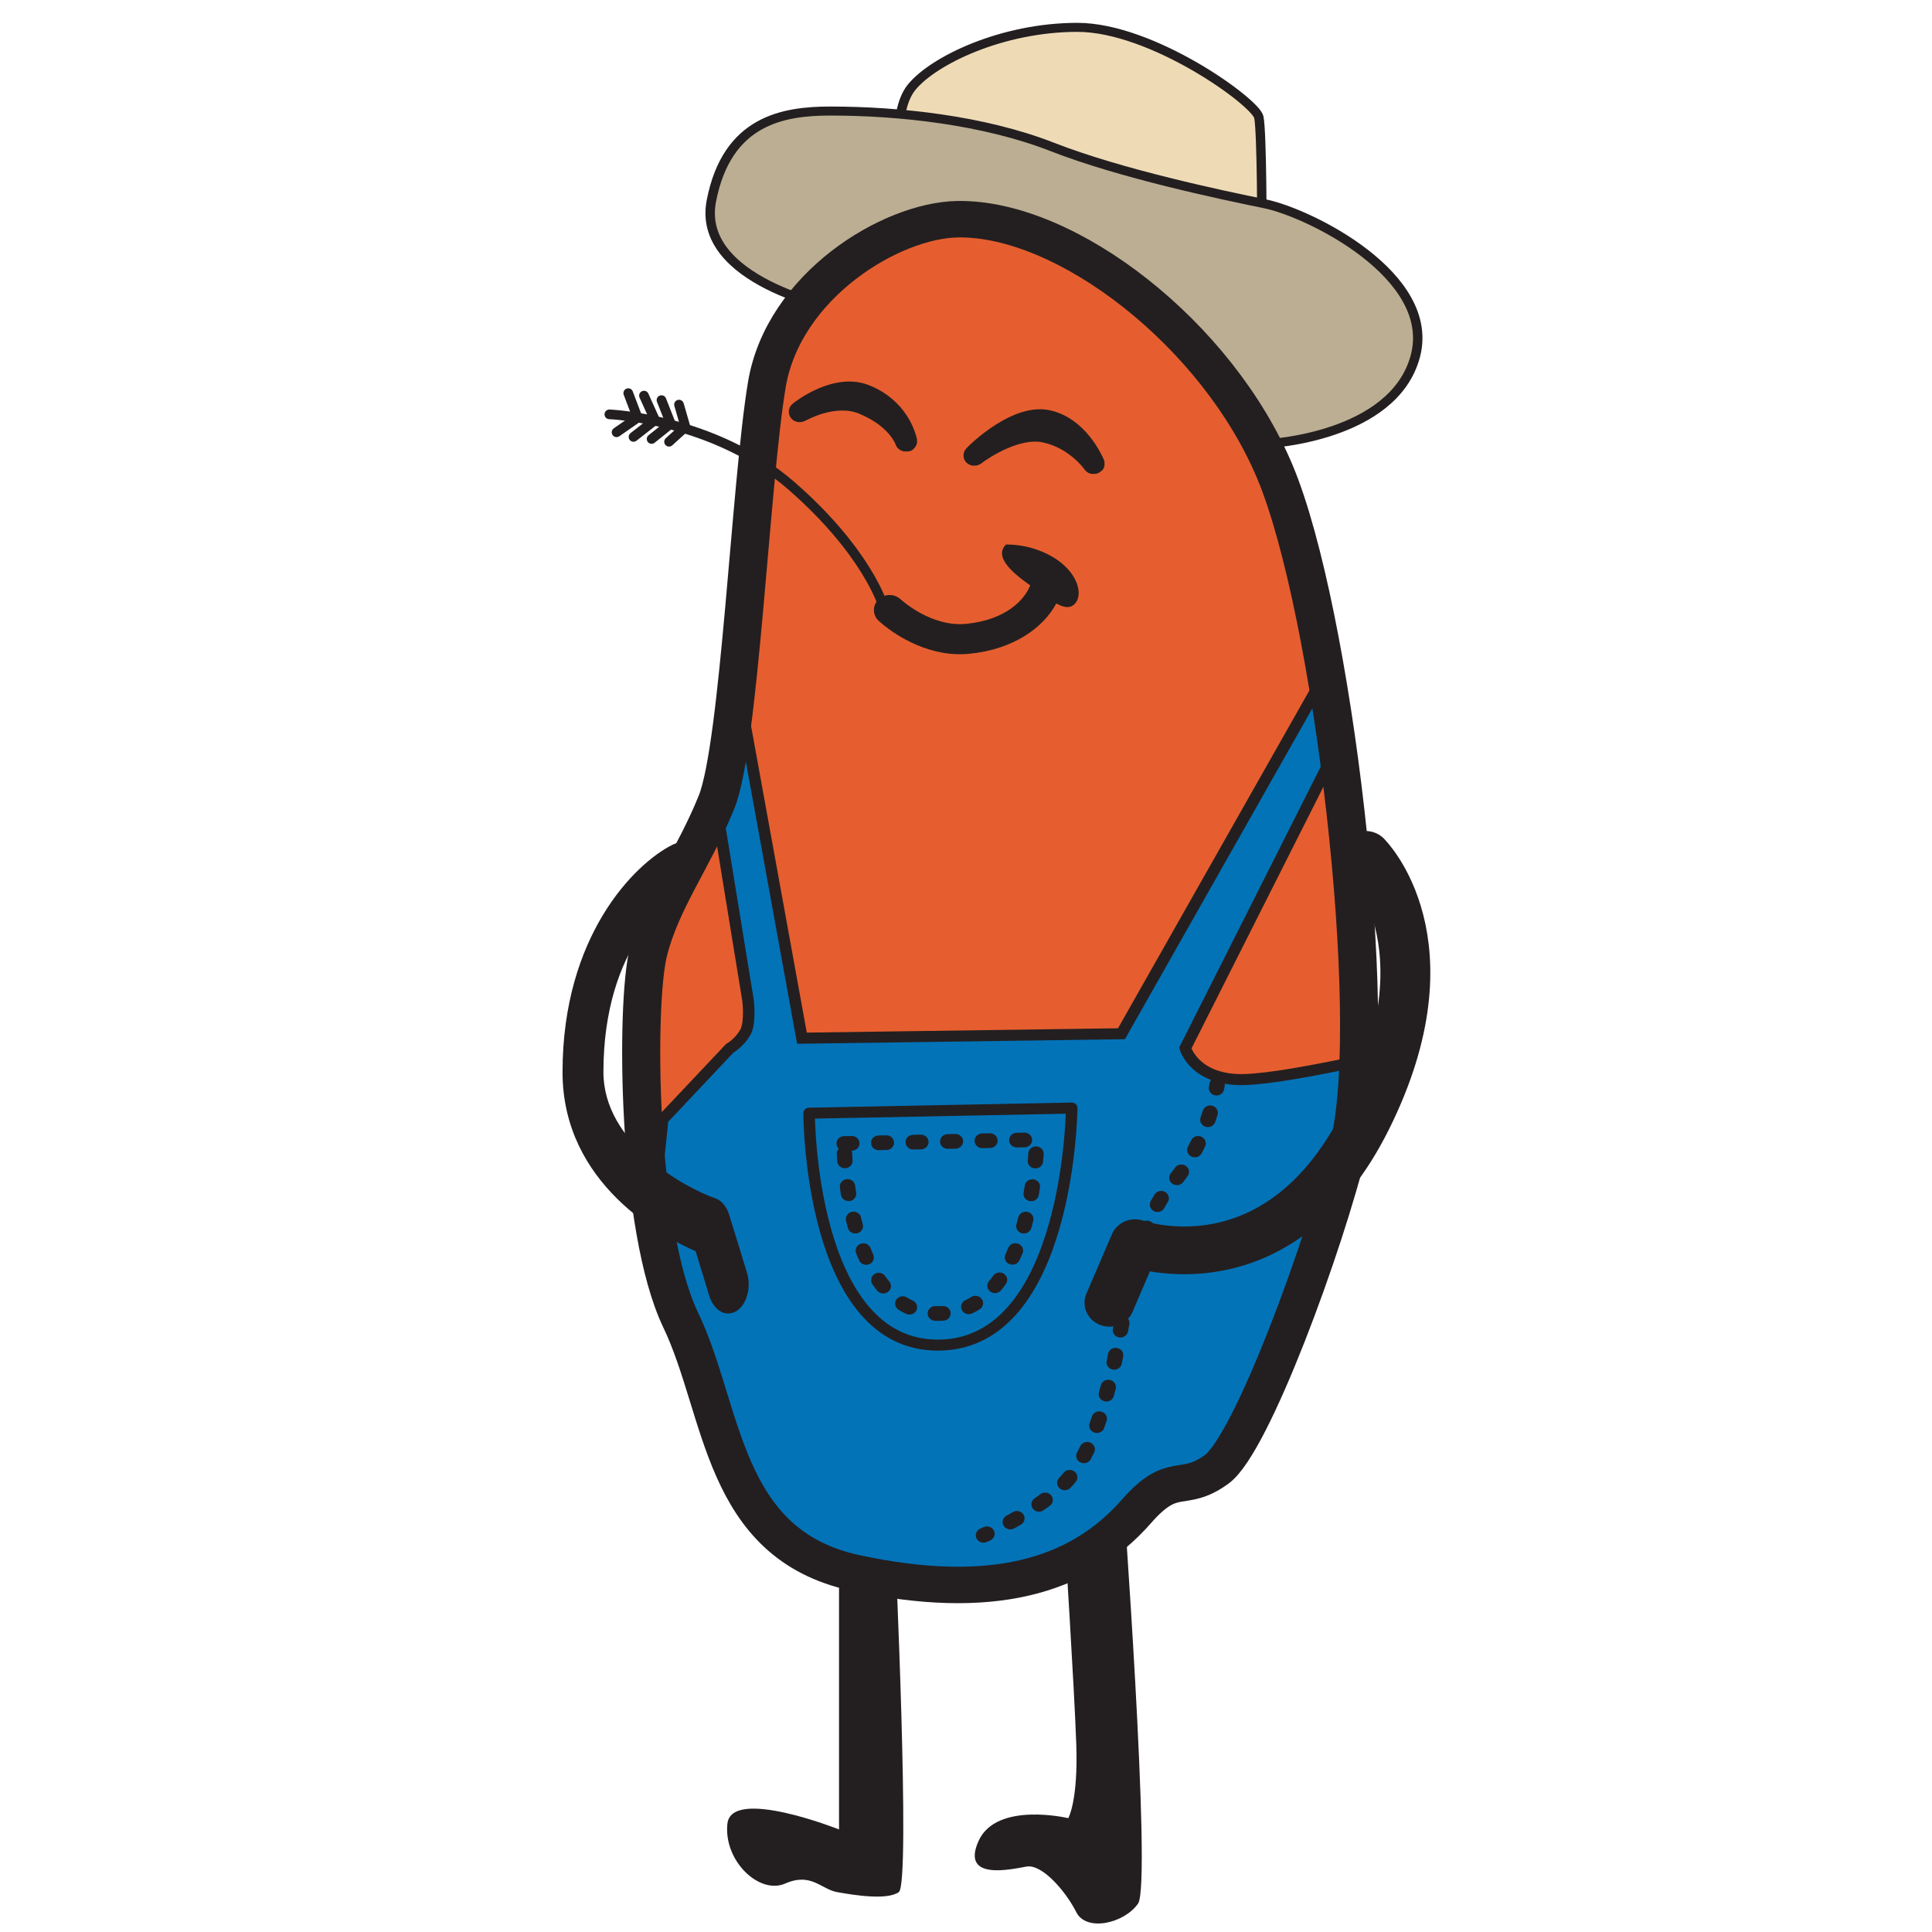 <svg id="ehSgaKAnuZv1" xmlns="http://www.w3.org/2000/svg" xmlns:xlink="http://www.w3.org/1999/xlink" viewBox="0 0 600 600" shape-rendering="geometricPrecision" text-rendering="geometricPrecision"><style><![CDATA[#ehSgaKAnuZv31_tr {animation: ehSgaKAnuZv31_tr__tr 1000ms linear infinite normal forwards}@keyframes ehSgaKAnuZv31_tr__tr { 0% {transform: translate(293.3px,203.24px) rotate(0deg)} 50% {transform: translate(293.3px,203.24px) rotate(-11.467deg)} 100% {transform: translate(293.3px,203.24px) rotate(0deg)}}]]></style><defs><clipPath id="ehSgaKAnuZv2"><path id="ehSgaKAnuZv3" d="M30.89,719.55C30.89,719.67,30.89,719.78,30.89,719.91C30.89,720.04,30.89,720.09,30.89,720.19ZM40,705.26C43.17,702.5,44.75,698.15,46.73,694.97C49.1,690.62,51.88,686.28,55.84,683.5C57.84,682.32,59,681.12,61.38,680.73C63.639,680.664,65.888,680.4,68.1,679.94C69.975,679.131,71.998,678.726,74.04,678.75C76.327,678.881,78.582,678.169,80.38,676.75C81.374,675.994,82.431,675.325,83.54,674.75C84.34,673.96,84.34,673.17,85.12,671.98C86.53,669.978,88.276,668.236,90.28,666.83C93.44,664.46,97.79,663.27,101.75,662.08C106.1,660.9,109.27,656.15,110.06,652.19C111.016,648.02,112.334,643.941,114,640C115.59,636.82,118.75,632.87,122.31,631.67C127.06,630.49,124.31,638.01,124.31,640C124.31,641.57,123.91,644.34,125.09,645.53C126.68,647.11,129.85,646.32,131.82,645.14C133.962,644.244,135.963,643.041,137.76,641.57C139.76,640,140.52,638.03,142.11,636.04C144.37,633.21,144.93,632.17,148.11,630.37C150.11,629.24,154.3,627.94,155.63,626.17C157.53,623.64,155.89,621.64,159.1,619.8L153.54,582.5C332.98,556.5,506.39,525.44,551.02,517.31C551.02,518.31,551.02,519.31,551.1,520.31L552.4,520.57C551.75,526.87,551.89,532.57,558.71,535.4C559.89,532.22,559.56,528.83,559.77,525.32C563.77,524.95,564.15,530.25,564.63,534.18L565.41,533.91L566.42,0.08L30.89,-0.12L30.89,713C32.74,708.77,37.07,708.22,40,705.26Z" stroke="none" stroke-width="1"/></clipPath><clipPath id="ehSgaKAnuZv4"><path id="ehSgaKAnuZv5" d="M211.63,393.33C211.63,393.33,197.98,448.24,211.88,468.59C225.78,488.94,244.78,518.59,287.52,524.98C330.26,531.37,348.43,532.73,366.93,517.98C378.8,508.49,371.45,480.76,382.5,475.1C393.55,469.44,426.8,458.85,434.67,436.05C444.52,407.49,421.78,288.79,382.5,260.45C348.85,236.18,314.85,230.91,296.06,237.73C277.27,244.55,264.56,266.48,259.34,288.48C254.12,310.48,236.63,351.96,229.34,364.67C222.05,377.38,211.63,393.33,211.63,393.33Z" stroke="none" stroke-width="1"/></clipPath><clipPath id="ehSgaKAnuZv6"><path id="ehSgaKAnuZv7" d="M211.63,393.33C207.45,404.97,197.98,448.24,211.88,468.59C225.78,488.94,244.78,518.59,287.52,524.98C330.26,531.37,348.43,532.73,366.93,517.98C378.8,508.49,371.45,480.76,382.5,475.1C393.55,469.44,426.8,458.85,434.67,436.05C444.52,407.49,421.78,288.79,382.5,260.45C348.85,236.18,314.85,230.91,296.06,237.73C277.27,244.55,264.56,266.48,259.34,288.48C254.12,310.48,240.67,347.29,233.34,360C226.01,372.71,215.7,382,211.63,393.33Z" stroke="none" stroke-width="1"/></clipPath></defs><g id="ehSgaKAnuZv8" transform="matrix(0.976 0 0 0.934 14.334 -59.313)"><path id="ehSgaKAnuZv9" d="M252.29,579L252.29,671.8C252.29,671.8,218.03,657.59,216.77,669.9C215.51,682.21,226.91,693.58,235.16,689.79C243.41,686,246.58,691.68,251.65,692.63C256.72,693.58,267.51,695.47,271.32,692.63C275.13,689.79,270.05,576.16,270.05,576.16Z" fill="rgb(35,31,32)" stroke="none" stroke-width="1"/><path id="ehSgaKAnuZv10" d="M342.37,555.36C342.37,555.36,351.88,689.83,347.44,696.46C343,703.09,330.95,705.93,327.78,699.3C324.61,692.67,317,683.2,311.92,684.15C306.84,685.1,290.99,688.88,296.69,675.63C302.39,662.38,325.24,668.05,325.24,668.05C325.24,668.05,328.41,662.37,327.78,643.43C327.15,624.49,323.97,572.43,323.97,572.43Z" fill="rgb(35,31,32)" stroke="none" stroke-width="1"/><path id="ehSgaKAnuZv11" d="M272.39,123.37C272.39,123.37,268.39,101.47,275.39,92.51C282.39,83.55,304.24,72.6,328.13,72.6C352.02,72.6,384.87,97.49,385.87,102.47C386.87,107.45,386.87,142.28,386.87,142.28Z" fill="rgb(238,219,182)" stroke="rgb(35,31,32)" stroke-width="3" stroke-miterlimit="10"/><path id="ehSgaKAnuZv12" d="M293.29,177.12L251.49,166.12C251.49,166.12,206.69,157.12,211.67,130.29C216.65,103.46,234.56,100.43,249.5,100.43C271.39,100.43,298.27,103.43,320.17,112.37C342.07,121.31,373.92,128.3,387.86,131.28C401.8,134.26,442.61,155.17,435.64,182.05C428.67,208.93,388.85,211,388.85,211Z" fill="rgb(187,174,146)" stroke="rgb(35,31,32)" stroke-width="3" stroke-miterlimit="10"/><path id="ehSgaKAnuZv13" d="M191.63,380C191.63,380,187.98,472,201.88,502.35C215.78,532.7,214.78,576.94,257.52,586.52C300.26,596.1,328.43,588.1,346.93,566.03C358.8,551.87,361.45,560.47,372.5,552.03C383.55,543.59,406.8,477.78,414.67,443.74C424.52,401.11,414.67,251.66,380.33,205.23C349.28,163.23,302.56,126.23,283.78,136.36C265,146.49,234.56,158.61,229.34,191.46C224.12,224.31,216.63,318.22,209.34,337.19C202.05,356.16,191.63,380,191.63,380Z" fill="rgb(230,94,47)" stroke="none" stroke-width="1"/><g id="ehSgaKAnuZv14" clip-path="url(#ehSgaKAnuZv17)"><g id="ehSgaKAnuZv15"><path id="ehSgaKAnuZv16" d="M196.17,435.72L217.48,412.11C219.659,410.696,221.437,408.743,222.64,406.44C224.16,403.04,223.33,396.12,223.33,396.12L206.72,289.63L218.14,280.16L240.49,408.71L342.16,407.23L416.7,269.74L422.41,287.74L362.46,412C362.46,412,364.99,421.47,378.31,422.42C391.63,423.37,430.65,412.77,436.36,412.77C442.07,412.77,437.63,607.84,437.63,607.84L176.76,631.06Z" fill="rgb(3,115,184)" stroke="rgb(35,31,32)" stroke-width="3.67" stroke-miterlimit="10"/></g><clipPath id="ehSgaKAnuZv17"><path id="ehSgaKAnuZv18" d="M191.63,380C187.45,397.38,187.98,472,201.88,502.35C215.78,532.7,214.78,576.94,257.52,586.52C300.26,596.1,328.43,588.1,346.93,566.03C358.8,551.87,361.45,560.47,372.5,552.03C383.55,543.59,406.8,477.78,414.67,443.74C424.52,401.11,421.14,242.95,381.86,200.64C348.22,164.4,302.74,129.27,283.96,139.45C265.18,149.63,234.56,158.61,229.34,191.45C224.12,224.29,220.67,311.24,213.34,330.21C206.01,349.18,195.7,363,191.63,380Z" fill="none" stroke="none" stroke-width="1"/></clipPath></g><path id="ehSgaKAnuZv19" d="M191.63,380C187.45,397.38,187.98,472,201.88,502.35C215.78,532.7,214.78,576.94,257.52,586.52C300.26,596.1,328.43,588.1,346.93,566.03C358.8,551.87,361.45,560.47,372.5,552.03C383.55,543.59,406.8,477.78,414.67,443.74C424.52,401.11,409.4,266.42,391.04,220.53C372.68,174.64,324.68,135.8,290.04,136.39C268.69,136.75,234.53,158.61,229.31,191.46C224.09,224.31,220.64,311.25,213.31,330.22C205.98,349.19,195.7,363,191.63,380Z" fill="none" stroke="rgb(35,31,32)" stroke-width="12.12" stroke-miterlimit="10"/><path id="ehSgaKAnuZv20" d="M321.33,249.37C316.623,246.205,311.072,244.529,305.4,244.56C302.22,247.87,305.3,252.3,312.13,257.4L313.13,258.14C311.27,263.01,305.43,269.58,292.86,270.93C281.59,272.13,272.06,262.93,271.86,262.75C269.895,260.858,266.777,260.889,264.851,262.821C262.925,264.752,262.902,267.871,264.8,269.83C265.23,270.25,273.53,278.42,285.29,280.54C288.133,281.06,291.036,281.171,293.91,280.87C307.91,279.38,317.29,272.2,321.42,264.16C323.69,265.46,325.56,265.85,327,264.6C330.05,261.92,328.79,254.59,321.33,249.37Z" fill="rgb(35,31,32)" stroke="none" stroke-width="1"/><path id="ehSgaKAnuZv21" d="M336,219.94C336.082,219.851,336.159,219.758,336.23,219.66C336.296,219.562,336.353,219.458,336.4,219.35C336.45,219.26,336.51,219.17,336.56,219.07C336.61,218.97,336.63,218.86,336.66,218.75C336.702,218.646,336.736,218.539,336.76,218.43C336.769,218.324,336.769,218.216,336.76,218.11C336.77,217.994,336.77,217.876,336.76,217.76C336.77,217.64,336.77,217.52,336.76,217.4C336.76,217.29,336.76,217.19,336.76,217.08C336.734,216.923,336.694,216.769,336.64,216.62C336.625,216.552,336.605,216.485,336.58,216.42L336.58,216.42C336.23,215.54,330.94,202.47,319.27,199.9C307.6,197.33,294.27,210.98,292.84,212.54L292.78,212.63C292.692,212.721,292.615,212.822,292.55,212.93C292.484,213.013,292.424,213.099,292.37,213.19L292.21,213.51C292.164,213.611,292.124,213.714,292.09,213.82C292.054,213.925,292.024,214.032,292,214.14C292,214.25,291.95,214.36,291.93,214.47C291.91,214.58,291.93,214.7,291.93,214.81C291.93,214.92,291.93,215.03,291.93,215.13C291.92,215.25,291.92,215.37,291.93,215.49C291.93,215.59,291.93,215.69,291.99,215.79C292.05,215.89,292.06,216.02,292.1,216.14C292.14,216.26,292.17,216.34,292.22,216.44L292.39,216.75C292.45,216.84,292.51,216.94,292.58,217.03C292.65,217.12,292.58,217.1,292.65,217.13C292.715,217.211,292.785,217.288,292.86,217.36L292.97,217.49L293.04,217.49L293.23,217.65C293.315,217.72,293.405,217.783,293.5,217.84L293.71,217.97L294.02,218.12L294.22,218.2C294.367,218.249,294.518,218.289,294.67,218.32L294.75,218.32C295.019,218.35,295.291,218.35,295.56,218.32L295.77,218.32C295.966,218.297,296.159,218.26,296.35,218.21L296.61,218.11C296.775,218.049,296.936,217.976,297.09,217.89L297.37,217.71C297.44,217.671,297.507,217.628,297.57,217.58C300.63,215.12,310.06,209.06,317.04,210.58C325.57,212.45,330.34,219.48,330.38,219.58L330.5,219.73C330.6,219.86,330.7,219.99,330.81,220.11L331.04,220.31L331.33,220.54C331.424,220.606,331.525,220.663,331.63,220.71C331.721,220.773,331.818,220.827,331.92,220.87L332.23,220.97L332.56,221.08L332.86,221.08L333.23,221.08C333.35,221.08,333.46,221.08,333.57,221.08C333.683,221.09,333.797,221.09,333.91,221.08C334.066,221.046,334.219,221.002,334.37,220.95L334.56,220.9L334.56,220.9C334.67,220.9,334.77,220.79,334.88,220.74C334.99,220.69,335.09,220.64,335.19,220.57L335.19,220.57C335.234,220.527,335.281,220.487,335.33,220.45C335.466,220.355,335.596,220.251,335.72,220.14Z" fill="rgb(35,31,32)" stroke="none" stroke-width="1"/><path id="ehSgaKAnuZv22" d="M276,212.77L276.23,212.53C276.385,212.365,276.523,212.184,276.64,211.99C276.64,211.9,276.75,211.81,276.8,211.71C276.85,211.61,276.89,211.5,276.93,211.39C276.973,211.289,277.009,211.185,277.04,211.08C277.04,210.97,277.09,210.86,277.11,210.75C277.13,210.64,277.11,210.52,277.11,210.4C277.12,210.294,277.12,210.186,277.11,210.08C277.11,209.95,277.11,209.83,277.11,209.7C277.11,209.57,277.11,209.62,277.11,209.58C275.28,201.509,269.646,194.827,262,191.66C250.62,186.75,238,197.32,237.51,197.77L237.45,197.83C237.358,197.918,237.271,198.012,237.19,198.11C237.12,198.19,237.04,198.27,236.98,198.35C236.92,198.43,236.85,198.55,236.79,198.65L236.63,198.93C236.58,199.04,236.55,199.15,236.51,199.26C236.47,199.37,236.43,199.46,236.4,199.56C236.37,199.66,236.4,199.8,236.34,199.92C236.28,200.04,236.34,200.12,236.34,200.22C236.33,200.35,236.33,200.48,236.34,200.61C236.335,200.7,236.335,200.79,236.34,200.88C236.359,201.016,236.389,201.149,236.43,201.28C236.447,201.368,236.471,201.455,236.5,201.54C236.545,201.67,236.598,201.797,236.66,201.92L236.78,202.18L236.84,202.28C236.901,202.371,236.968,202.458,237.04,202.54C237.04,202.59,237.1,202.65,237.14,202.7L237.14,202.7C237.249,202.818,237.366,202.928,237.49,203.03L237.65,203.18L238.04,203.42L238.24,203.54L238.65,203.7L238.87,203.77C239.015,203.807,239.162,203.834,239.31,203.85L239.53,203.85C239.677,203.86,239.823,203.86,239.97,203.85L240.2,203.85C240.336,203.831,240.469,203.801,240.6,203.76L240.88,203.69L241.21,203.55C241.31,203.55,241.42,203.46,241.52,203.4L241.61,203.4C241.7,203.35,251.05,197.76,258.66,201.04C268.11,205.12,270.19,211.04,270.26,211.19C270.26,211.19,270.26,211.19,270.26,211.24C270.26,211.29,270.32,211.38,270.34,211.45C270.36,211.52,270.42,211.64,270.46,211.72C270.491,211.79,270.527,211.857,270.57,211.92C270.617,212.007,270.671,212.09,270.73,212.17L270.85,212.34L271.05,212.57L271.19,212.71L271.43,212.91L271.59,213.03C271.673,213.089,271.76,213.143,271.85,213.19L272.02,213.29C272.117,213.339,272.217,213.383,272.32,213.42L272.48,213.48C272.634,213.534,272.791,213.577,272.95,213.61L272.95,213.61C273.186,213.635,273.424,213.635,273.66,213.61L274,213.61L274.25,213.61L274.52,213.53C274.58,213.535,274.64,213.535,274.7,213.53L274.81,213.53L275.15,213.39C275.25,213.346,275.347,213.296,275.44,213.24C275.542,213.182,275.639,213.115,275.73,213.04Z" fill="rgb(35,31,32)" stroke="none" stroke-width="1"/><path id="ehSgaKAnuZv23" d="M372.59,424.11C372.59,424.11,372.59,424.54,372.4,425.31" fill="none" stroke="rgb(35,31,32)" stroke-width="4.89" stroke-linecap="round" stroke-miterlimit="10"/><path id="ehSgaKAnuZv24" d="M370.39,433.52C368.33,440.34,364.54,449.69,357.89,457.52C345.84,471.73,341.89,508.93,338.89,520.97C335.89,533.01,332.45,548.35,322.94,557.82C316.84,563.89,308.43,568.82,303.18,571.59" fill="none" stroke="rgb(35,31,32)" stroke-width="4.89" stroke-linecap="round" stroke-miterlimit="10" stroke-dasharray="2.42,8.46"/><path id="ehSgaKAnuZv25" d="M299.37,573.49L298.26,574" fill="none" stroke="rgb(35,31,32)" stroke-width="4.89" stroke-linecap="round" stroke-miterlimit="10"/><path id="ehSgaKAnuZv26" d="M242.77,433.65L326.33,431.95C326.33,431.95,325.57,510.2,284.17,510.76C242.77,511.32,242.77,433.65,242.77,433.65Z" fill="none" stroke="rgb(35,31,32)" stroke-width="3.67" stroke-linejoin="round"/><path id="ehSgaKAnuZv27" d="M253.92,443.72L315.18,442.47C315.18,442.47,314.62,499.83,284.27,500.25C253.92,500.67,253.92,443.72,253.92,443.72Z" fill="none" stroke="rgb(35,31,32)" stroke-width="4.89" stroke-linecap="round" stroke-miterlimit="10" stroke-dasharray="2.44,8.55"/><path id="ehSgaKAnuZv28" d="M419.86,347.76C419.86,347.76,448.08,376.76,420.17,435.48C392.26,494.2,346.48,476.87,346.48,476.87L338.34,496.68" fill="none" stroke="rgb(35,31,32)" stroke-width="15.88" stroke-linecap="round" stroke-linejoin="round"/><path id="ehSgaKAnuZv29" d="M217,500.24C214.49,500.24,212.1,498.06,211,494.41L206.67,479.54C196.26,474.82,164.31,457.29,164.31,419.98C164.31,374.71,187.16,350.76,199.24,344.42C202.63,342.64,204.34,344.79,205.53,349.85C206.554,354.442,204.544,359.177,200.53,361.63C199.4,362.24,177.32,377.41,177.32,419.98C177.32,443.61,203.06,458.34,212.98,461.98C214.98,462.71,216.57,464.76,217.37,467.53L223,486.67C224.44,491.59,222.93,497.3,219.64,499.44C218.859,499.963,217.94,500.242,217,500.24Z" fill="rgb(35,31,32)" stroke="none" stroke-width="1"/></g><g id="ehSgaKAnuZv30" transform="matrix(1 0 0 1 -19 -15)"><g id="ehSgaKAnuZv31_tr" transform="translate(293.3,203.24) rotate(0)"><g id="ehSgaKAnuZv31" transform="translate(-293.3,-376.24)"><path id="ehSgaKAnuZv32" d="M208.24,316.68C208.24,316.68,240.68,317.9,264.7,338.8C288.45,359.48,293.3,376.24,293.3,376.24" fill="none" stroke="rgb(35,31,32)" stroke-width="3" stroke-linecap="round" stroke-linejoin="round"/><polyline id="ehSgaKAnuZv33" points="214.11,310.09 217,317.72 210.48,322.25" fill="none" stroke="rgb(35,31,32)" stroke-width="3" stroke-linecap="round" stroke-linejoin="round"/><polyline id="ehSgaKAnuZv34" points="218.99,310.86 222.42,318.47 215.74,323.69" fill="none" stroke="rgb(35,31,32)" stroke-width="3" stroke-linecap="round" stroke-linejoin="round"/><polyline id="ehSgaKAnuZv35" points="224.43,312.26 227.31,319.57 221.36,324.33" fill="none" stroke="rgb(35,31,32)" stroke-width="3" stroke-linecap="round" stroke-linejoin="round"/><polyline id="ehSgaKAnuZv36" points="229.87,313.65 231.87,320.57 226.78,325.19" fill="none" stroke="rgb(35,31,32)" stroke-width="3" stroke-linecap="round" stroke-linejoin="round"/></g></g></g></svg>